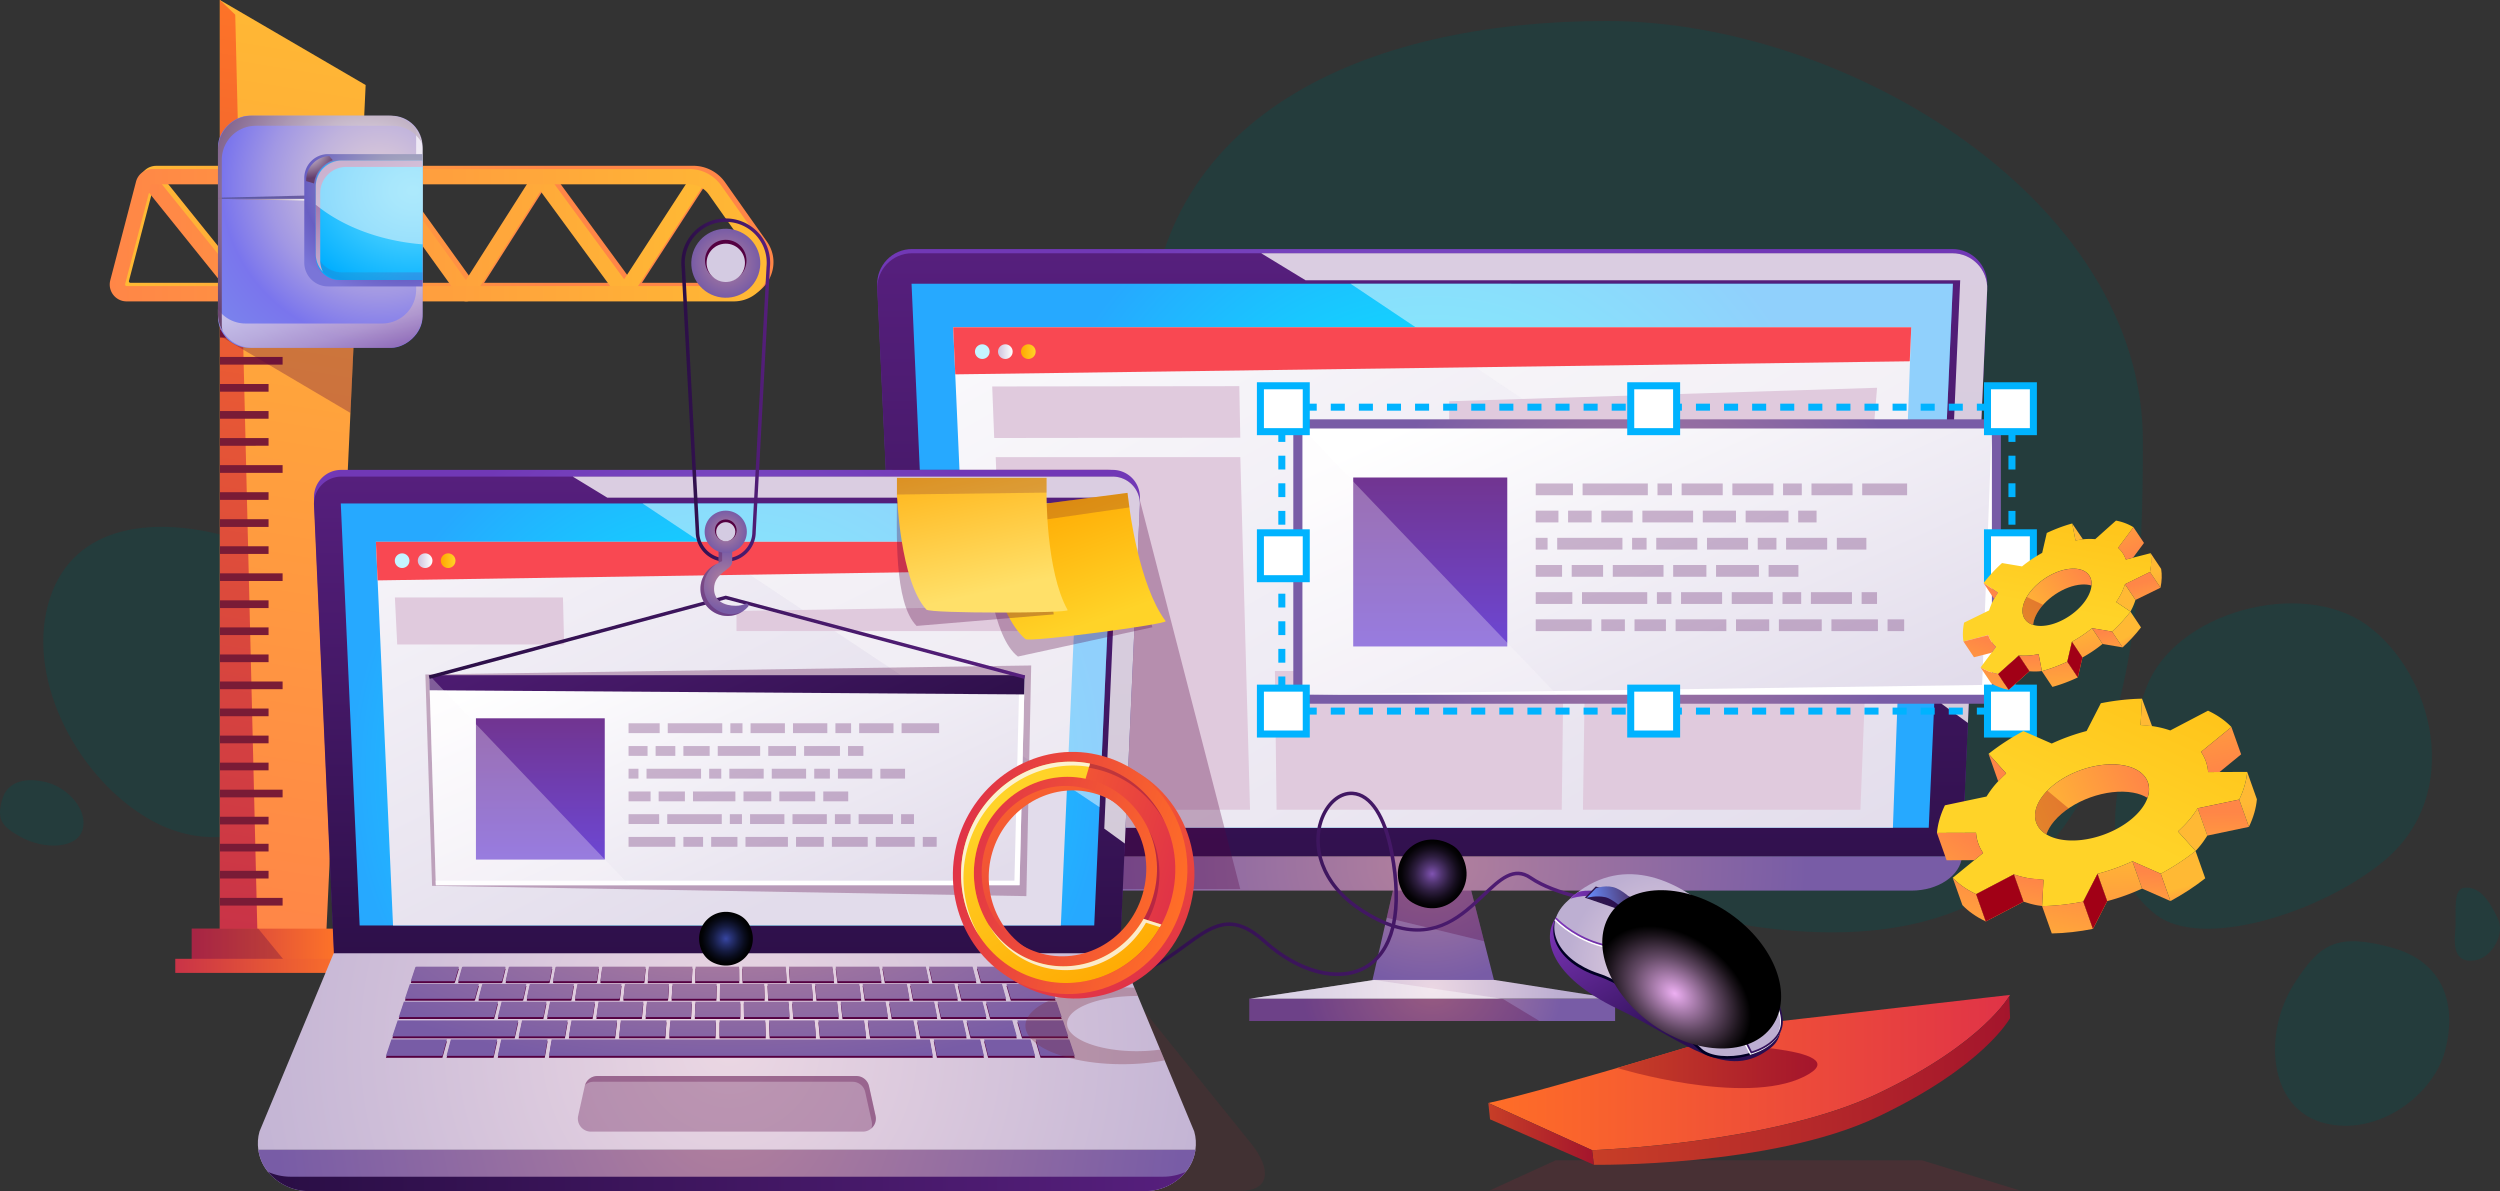 <svg xmlns="http://www.w3.org/2000/svg" xmlns:xlink="http://www.w3.org/1999/xlink" viewBox="0 0 712.03 339.24" xmlns:v="https://vecta.io/nano"><rect x="0" y="0" width="712.03" height="339.24" fill="#333333" stroke="none"/><style><![CDATA[.R,.a,.AT,.AU,.r,.Ap,.AD{mix-blend-mode:screen}.X,.Y,.Aj,.AB,.Au{mix-blend-mode:soft-light}.AQ,.C,.o,.f,.BK,.J,.B,.AF,.L,.AJ,.s,.y{mix-blend-mode:multiply}.A{isolation:isolate}.Bf{opacity:.3}.Bg{opacity:.45}.Bh{fill:#540041}.Bi{fill:#fff}.Bj{fill:#00b3ff}.Bk{fill-rule:evenodd}.Bl{fill:#fbf9fa}.Bm{fill:#a10016}]]></style><defs><linearGradient id="A" x1="155.94" y1="66.49" x2="38.49" y2="66.13" xlink:href="#BT"><stop offset="0" stop-color="#ff8647"/><stop offset="1" stop-color="#ffb934"/></linearGradient><linearGradient id="B" y1="66.2" y2="65.84" xlink:href="#A"/><linearGradient id="C" x1="57.19" y1="262.78" x2="100.2" y2="-1.34" xlink:href="#A"/><linearGradient id="D" x1="47.96" y1="261.27" x2="90.98" y2="-2.84" xlink:href="#BT"><stop offset="0" stop-color="#c93347"/><stop offset="1" stop-color="#ff7527"/></linearGradient><linearGradient id="E" x1="54.61" y1="270.5" x2="96.86" y2="270.5" xlink:href="#D"/><linearGradient id="F" x1="49.92" y1="275.09" x2="101.55" y2="275.09" xlink:href="#D"/><linearGradient id="G" x1="40.5" y1="67.27" x2="200.29" y2="67.27" xlink:href="#A"/><linearGradient id="H" x1="31.26" y1="66.99" x2="219.21" y2="66.99" xlink:href="#A"/><radialGradient id="I" cx="407.1" cy="241.59" fx="407.1" fy="241.59" r="39.09" xlink:href="#BT"><stop offset="0" stop-color="#b3819d"/><stop offset="1" stop-color="#785ca6"/></radialGradient><radialGradient id="J" cx="407.91" cy="-1364.47" fx="407.91" fy="-1364.47" r="36.98" gradientTransform="translate(0 1197.31) scale(1 .67)" xlink:href="#I"/><radialGradient id="K" cx="407.91" cy="7269.77" fx="407.91" fy="7269.77" r="36.67" gradientTransform="translate(0 6824.55) scale(1 -.9)" xlink:href="#BT"><stop offset="0" stop-color="#ebd7e3"/><stop offset=".98" stop-color="#bdafd2"/></radialGradient><radialGradient id="L" cx="407.91" cy="156.81" fx="407.91" fy="156.81" r="127.21" xlink:href="#BT"><stop offset="0" stop-color="#8461d3"/><stop offset=".99" stop-color="#7138b6"/></radialGradient><linearGradient id="M" x1="407.91" y1="275.84" x2="407.91" y2="70.93" xlink:href="#BT"><stop offset="0" stop-color="#2a0e45"/><stop offset="1" stop-color="#561f7d"/></linearGradient><radialGradient id="N" cx="408.1" cy="-1054.22" fx="408.1" fy="-1054.22" r="106.67" gradientTransform="translate(0 1005.19) scale(1 .72)" xlink:href="#I"/><radialGradient id="O" cx="407.91" cy="182.47" fx="407.91" fy="182.47" r="118.12" gradientTransform="translate(0 -25.48)" xlink:href="#BT"><stop offset="0" stop-color="#0ff"/><stop offset=".99" stop-color="#26a9ff"/></radialGradient><linearGradient id="P" x1="484.84" y1="293.45" x2="319.87" y2="5.02" xlink:href="#BT"><stop offset=".02" stop-color="#e2dceb"/><stop offset="1" stop-color="#fff"/></linearGradient><radialGradient id="Q" cx="407.91" cy="248.89" fx="407.91" fy="248.89" r="9.79" xlink:href="#BT"><stop offset="0" stop-color="#8054b2"/><stop offset=".01" stop-color="#7e52af"/><stop offset=".27" stop-color="#513571"/><stop offset=".51" stop-color="#2e1e40"/><stop offset=".72" stop-color="#150d1d"/><stop offset=".89" stop-color="#050307"/><stop offset="1"/></radialGradient><linearGradient id="R" x1="290.79" y1="100.15" x2="294.97" y2="100.15" xlink:href="#BT"><stop offset="0" stop-color="#ffa700"/><stop offset="1" stop-color="#ffd328"/></linearGradient><linearGradient id="S" x1="290.78" y1="100.15" x2="294.97" y2="100.15" xlink:href="#BT"><stop offset=".02" stop-color="#cec4de"/><stop offset="1" stop-color="#fff"/></linearGradient><radialGradient id="T" cx="207.04" cy="201.85" fx="207.04" fy="201.85" r="96.07" xlink:href="#L"/><linearGradient id="U" x1="207.04" y1="280.85" x2="207.04" y2="133.83" xlink:href="#M"/><radialGradient id="V" cx="207.04" cy="219.88" fx="207.04" fy="219.88" r="108.37" gradientTransform="matrix(1,0,0,1,0,0)" xlink:href="#O"/><linearGradient id="W" x1="233.6" y1="256.83" x2="137.45" y2="65.97" xlink:href="#P"/><radialGradient id="X" cx="207.79" cy="297.63" fx="207.79" fy="297.63" r="161.99" gradientTransform="matrix(1,0,0,1,0,0)" xlink:href="#K"/><radialGradient id="Y" cx="198.68" cy="-203.25" fx="198.68" fy="-203.25" r="296.98" gradientTransform="matrix(1,0,0,1,0,0)" xlink:href="#K"/><radialGradient id="Z" cx="207.57" cy="314.24" fx="207.57" fy="314.24" r="129.65" xlink:href="#I"/><linearGradient id="a" x1="76.34" y1="336.5" x2="337.7" y2="336.5" xlink:href="#M"/><radialGradient id="b" cx="457.86" cy="-5674.89" fx="457.86" fy="-5674.89" r="111.09" gradientTransform="translate(-286.9 2307.72) scale(1.08 .36)" xlink:href="#I"/><radialGradient id="c" cx="206.71" cy="267.44" fx="206.71" fy="267.44" r="1.26" gradientTransform="matrix(1,0,0,1,0,0)" xlink:href="#K"/><radialGradient id="d" cx="206.77" cy="267.35" fx="206.77" fy="267.35" r="7.65" xlink:href="#BT"><stop offset="0" stop-color="#3746a3"/><stop offset=".23" stop-color="#263070"/><stop offset=".48" stop-color="#151b40"/><stop offset=".7" stop-color="#090c1d"/><stop offset=".88" stop-color="#020307"/><stop offset="1"/></radialGradient><linearGradient id="e" x1="231.89" y1="275.05" x2="186.07" y2="173.72" xlink:href="#P"/><linearGradient id="f" x1="125.54" y1="159.69" x2="129.73" y2="159.69" xlink:href="#R"/><linearGradient id="g" x1="125.54" y1="159.69" x2="129.73" y2="159.69" xlink:href="#S"/><linearGradient id="h" x1="226.94" y1="238.29" x2="183.65" y2="142.57" xlink:href="#M"/><linearGradient id="i" x1="153.9" y1="244.37" x2="153.9" y2="205.04" xlink:href="#BT"><stop offset="0" stop-color="#6d47d3"/><stop offset=".99" stop-color="#713592"/></linearGradient><radialGradient id="j" cx="108.1" cy="52.4" fx="108.1" fy="52.4" r="59.94" gradientTransform="translate(25.2 157.22) rotate(-90)" xlink:href="#BT"><stop offset="0" stop-color="#dbcbd8"/><stop offset=".13" stop-color="#d4c4d9"/><stop offset=".31" stop-color="#c0b3dd"/><stop offset=".53" stop-color="#a197e4"/><stop offset=".75" stop-color="#7a75ed"/><stop offset=".97" stop-color="#7a82ed"/></radialGradient><linearGradient id="k" x1="62.08" y1="56.92" x2="89.57" y2="56.92" xlink:href="#BT"><stop offset="0" stop-color="#623964"/><stop offset="1" stop-color="#fff"/></linearGradient><linearGradient id="l" x1="62.08" y1="56.16" x2="89.57" y2="56.16" xlink:href="#BT"><stop offset="0" stop-color="#5b58a3"/><stop offset=".44" stop-color="#5e59a2"/><stop offset=".85" stop-color="#695ca2"/><stop offset=".99" stop-color="#705ea2"/></linearGradient><linearGradient id="m" x1="101.97" y1="102.44" x2="81.21" y2="32.15" xlink:href="#BT"><stop offset="0" stop-color="#9a69a4"/><stop offset=".04" stop-color="#a87eb0"/><stop offset=".11" stop-color="#bfa0c5"/><stop offset=".2" stop-color="#d3bed7"/><stop offset=".29" stop-color="#e3d5e6"/><stop offset=".39" stop-color="#efe8f1"/><stop offset=".51" stop-color="#f8f5f9"/><stop offset=".67" stop-color="#fdfcfd"/><stop offset="1" stop-color="#fff"/></linearGradient><radialGradient id="n" cx="-939.01" cy="6713.52" fx="-939.01" fy="6713.52" r="41.02" gradientTransform="translate(855.12 -6664.68) scale(.81 1)" xlink:href="#BT"><stop offset="0" stop-color="#b1b5bd"/><stop offset=".14" stop-color="#abaebd"/><stop offset=".34" stop-color="#9b9abe"/><stop offset=".57" stop-color="#807bc0"/><stop offset=".75" stop-color="#685ec2"/><stop offset=".97" stop-color="#7a75d8"/></radialGradient><radialGradient id="o" cx="-938.33" cy="6713.23" fx="-938.33" fy="6713.23" r="37.03" gradientTransform="translate(856.76 -6663.04) scale(.81 1)" xlink:href="#BT"><stop offset="0" stop-color="#60dbff"/><stop offset=".18" stop-color="#56d6ff"/><stop offset=".48" stop-color="#3ccaff"/><stop offset=".86" stop-color="#11b6ff"/><stop offset="1" stop-color="#00aeff"/></radialGradient><radialGradient id="p" cx="100.62" cy="70.98" fx="100.62" fy="70.98" r="20.51" xlink:href="#BT"><stop offset=".03" stop-color="#1b95b8"/><stop offset=".94" stop-color="#5a4fbc"/></radialGradient><linearGradient id="q" x1="115.06" y1="78.52" x2="96.3" y2="43.38" xlink:href="#BT"><stop offset="0" stop-color="#e7e3f4"/><stop offset=".07" stop-color="#dfd6eb"/><stop offset=".37" stop-color="#c1a7cc"/><stop offset=".64" stop-color="#ab85b6"/><stop offset=".86" stop-color="#9e70a8"/><stop offset="1" stop-color="#9a69a4"/></linearGradient><radialGradient id="r" cx="206.7" cy="74.86" fx="206.7" fy="74.86" r="9.83" gradientTransform="translate(232.29 -143.49) rotate(76.77)" xlink:href="#I"/><linearGradient id="s" x1="194.05" y1="111.1" x2="219.36" y2="111.1" xlink:href="#M"/><linearGradient id="t" x1="122.12" y1="181.49" x2="291.97" y2="181.49" xlink:href="#M"/><linearGradient id="u" x1="296.931" y1="138.768" x2="311.02" y2="177.502" xlink:href="#R"/><linearGradient id="v" x1="271.65" y1="119.34" x2="282.52" y2="168.37" xlink:href="#BT"><stop offset="0" stop-color="#ffa700"/><stop offset="1" stop-color="#ffe069"/></linearGradient><radialGradient id="w" cx="206.35" cy="165.32" fx="206.35" fy="165.32" r="8.64" xlink:href="#I"/><radialGradient id="x" cx="87.5" cy="42.58" fx="87.5" fy="42.58" r="8.23" xlink:href="#BT"><stop offset="0" stop-color="#fff"/><stop offset="1" stop-color="#623964"/></radialGradient><radialGradient id="y" cx="104.54" cy="53.11" fx="104.54" fy="53.11" r="56" xlink:href="#x"/><radialGradient id="z" cx="469.12" cy="159.93" fx="469.12" fy="159.93" r="76.79" gradientTransform="translate(309.19 629.04) rotate(-90)" xlink:href="#I"/><linearGradient id="AA" x1="498.41" y1="224.7" x2="442.91" y2="101.97" xlink:href="#P"/><linearGradient id="AB" x1="407.35" y1="183.58" x2="407.35" y2="136.54" xlink:href="#i"/><radialGradient id="AC" cx="206.7" cy="151.45" fx="206.7" fy="151.45" r="6.01" xlink:href="#I"/><linearGradient id="AD" x1="-1466.47" y1="-110.4" x2="-1207.5" y2="-110.4" gradientTransform="translate(1151.97 270.78) rotate(-6.83) scale(.57 1) skewX(-.01)" xlink:href="#M"/><linearGradient id="AE" x1="423.89" y1="305.48" x2="572.48" y2="305.48" xlink:href="#BT"><stop offset="0" stop-color="#ff6e27"/><stop offset="1" stop-color="#e03347"/></linearGradient><linearGradient id="AF" x1="453.42" y1="307.76" x2="572.48" y2="307.76" xlink:href="#BT"><stop offset="0" stop-color="#c73e27"/><stop offset="1" stop-color="#a4152c"/></linearGradient><linearGradient id="AG" x1="423.89" y1="322.95" x2="453.95" y2="322.95" xlink:href="#AF"/><linearGradient id="AH" x1="460.59" y1="303.57" x2="517.63" y2="303.57" xlink:href="#AF"/><linearGradient id="AI" x1="458.54" y1="250.84" x2="482.53" y2="292.66" xlink:href="#BT"><stop offset="0" stop-color="#7f36bb"/><stop offset=".99" stop-color="#2a0e51"/></linearGradient><linearGradient id="AJ" x1="487.47" y1="255.37" x2="470.96" y2="284.91" xlink:href="#BT"><stop offset="0" stop-color="#9f6bf1"/><stop offset=".99" stop-color="#000024"/></linearGradient><radialGradient id="AK" cx="1218.39" cy="-297.02" fx="1218.39" fy="-297.02" r="28.96" gradientTransform="translate(-661.57 806.19) rotate(-11.33)" xlink:href="#K"/><linearGradient id="AL" x1="447.726" y1="285.409" x2="504.566" y2="274.02" xlink:href="#AI"/><linearGradient id="AM" x1="448.243" y1="261.165" x2="470.922" y2="256.621" xlink:href="#AI"/><linearGradient id="AN" x1="451.37" y1="256.03" x2="466.2" y2="256.03" xlink:href="#BT"><stop offset="0" stop-color="#2f174c"/><stop offset=".99" stop-color="#2a0e51"/></linearGradient><linearGradient id="AO" x1="452.46" y1="258.24" x2="462.079" y2="256.312" xlink:href="#AN"/><linearGradient id="AP" x1="452.276" y1="257.318" x2="464.836" y2="254.801" xlink:href="#BT"><stop offset="0" stop-color="#688eff"/><stop offset=".99" stop-color="#4c346c"/></linearGradient><radialGradient id="AQ" cx="-894.21" cy="2460.75" fx="-894.21" fy="2460.75" r="23.84" gradientTransform="translate(2171.12 1170.49) rotate(90) scale(1 .69)" xlink:href="#BT"><stop offset="0" stop-color="#edaff2"/><stop offset=".09" stop-color="#d69edb"/><stop offset=".54" stop-color="#644a66"/><stop offset=".86" stop-color="#1c141c"/><stop offset="1"/></radialGradient><linearGradient id="AR" x1="321.3" y1="281.79" x2="286.89" y2="205.86" xlink:href="#BT"><stop offset="0" stop-color="#e03347"/><stop offset="1" stop-color="#ff6e27"/></linearGradient><linearGradient id="AS" x1="274.973" y1="240.462" x2="338.802" y2="259.332" xlink:href="#AR"/><linearGradient id="AT" x1="275.169" y1="239.844" x2="333.455" y2="257.076" xlink:href="#BT"><stop offset="0" stop-color="#ff6e27"/><stop offset="1" stop-color="#e03347"/></linearGradient><linearGradient id="AU" x1="317.78" y1="283.2" x2="287.19" y2="228.75" xlink:href="#R"/><linearGradient id="AV" x1="647.24" y1="117.36" x2="593.7" y2="233.17" xlink:href="#R"/><linearGradient id="AW" x1="633.276" y1="231.389" x2="632.957" y2="252.656" xlink:href="#A"/><linearGradient id="AX" x1="616.51" y1="194.52" x2="623.88" y2="234.13" xlink:href="#A"/><linearGradient id="AY" x1="644.817" y1="249.715" x2="640.539" y2="228.626" xlink:href="#A"/><linearGradient id="AZ" x1="624.398" y1="259.35" x2="622.566" y2="252.338" xlink:href="#A"/><linearGradient id="Aa" x1="612.962" y1="248.422" x2="611.706" y2="266.469" xlink:href="#A"/><linearGradient id="Ab" x1="604.473" y1="271.24" x2="603.471" y2="241.437" xlink:href="#A"/><linearGradient id="Ac" x1="600.38" y1="270.331" x2="598.112" y2="261.634" xlink:href="#A"/><linearGradient id="Ad" x1="591.396" y1="249.127" x2="585.781" y2="276.198" xlink:href="#A"/><linearGradient id="Ae" x1="633.6" y1="219.17" x2="626.77" y2="187.49" xlink:href="#A"/><linearGradient id="Af" x1="610.503" y1="219.808" x2="580.012" y2="231.947" xlink:href="#A"/><linearGradient id="Ag" x1="563.938" y1="245.352" x2="555.384" y2="275.608" xlink:href="#A"/><linearGradient id="Ah" x1="578.174" y1="250.396" x2="574.174" y2="272.345" xlink:href="#A"/><linearGradient id="Ai" x1="572.005" y1="264.722" x2="570.327" y2="258.317" xlink:href="#A"/><linearGradient id="Aj" x1="559.516" y1="238.162" x2="542.114" y2="263.086" xlink:href="#A"/><linearGradient id="Ak" x1="613.181" y1="213.536" x2="611.904" y2="208.668" xlink:href="#A"/><linearGradient id="Al" x1="562.916" y1="221.237" x2="558.385" y2="223.786" xlink:href="#A"/><linearGradient id="Am" x1="600.832" y1="91.422" x2="585.359" y2="173.492" xlink:href="#R"/><linearGradient id="An" x1="610.065" y1="165.863" x2="613.26" y2="179.411" xlink:href="#A"/><linearGradient id="Ao" x1="593.661" y1="145.313" x2="604.665" y2="169.281" xlink:href="#A"/><linearGradient id="Ap" x1="620.316" y1="175.645" x2="614.231" y2="162.951" xlink:href="#A"/><linearGradient id="Aq" x1="608.903" y1="185.032" x2="606.612" y2="180.865" xlink:href="#A"/><linearGradient id="Ar" x1="599.894" y1="179.918" x2="601.971" y2="191.576" xlink:href="#A"/><linearGradient id="As" x1="598.15" y1="195.759" x2="592.755" y2="177.005" xlink:href="#A"/><linearGradient id="At" x1="595.41" y1="195.841" x2="592.581" y2="190.677" xlink:href="#A"/><linearGradient id="Au" x1="586.313" y1="183.817" x2="587.083" y2="201.896" xlink:href="#A"/><linearGradient id="Av" x1="608.443" y1="158.235" x2="599.045" y2="139.214" xlink:href="#A"/><linearGradient id="Aw" x1="593.764" y1="162.156" x2="576.348" y2="174.727" xlink:href="#A"/><linearGradient id="Ax" x1="568.285" y1="185.806" x2="567.687" y2="206.371" xlink:href="#A"/><linearGradient id="Ay" x1="578.128" y1="186.736" x2="579.096" y2="201.304" xlink:href="#A"/><linearGradient id="Az" x1="576.503" y1="196.816" x2="574.406" y2="193.016" xlink:href="#A"/><linearGradient id="BA" x1="564.331" y1="181.95" x2="557.268" y2="200.549" xlink:href="#A"/><linearGradient id="BB" x1="594.452" y1="157.74" x2="592.868" y2="154.859" xlink:href="#A"/><linearGradient id="BC" x1="563.781" y1="170.661" x2="561.312" y2="173.01" xlink:href="#A"/><path id="BD" d="M62.65 255.73h17.84v2.19H62.65z"/><path id="BE" d="M62.65 248.02h13.84v2.19H62.65z"/><path id="BF" d="M565.97 81.33c.27-5.66-4.25-10.4-9.92-10.4H259.77c-5.67 0-10.19 4.74-9.92 10.4l7.56 161.37H558.8l7.18-161.37z"/><path id="BG" d="m294.97,100.15c0,1.16-.94,2.09-2.09,2.09s-2.09-.94-2.09-2.09.94-2.09,2.09-2.09,2.09.94,2.09,2.09Z"/><path id="BH" d="M324.65 141.96a7.76 7.76 0 0 0-7.75-8.13H97.18a7.76 7.76 0 0 0-7.75 8.13l5.68 127.9h223.86l5.68-127.9z"/><path id="BI" d="m76.27,333.68c2.89,3.52,7.2,5.56,11.75,5.56h238.01c4.55,0,8.86-2.04,11.75-5.56,1.48-1.8,2.38-3.95,2.7-6.19H73.57c.32,2.24,1.22,4.39,2.7,6.19h0Z"/><path id="BJ" d="m129.73,159.69c0,1.16-.94,2.09-2.09,2.09s-2.09-.94-2.09-2.09.94-2.09,2.09-2.09,2.09.94,2.09,2.09Z"/><path id="BK" d="m366.08,196.6h-2v-3.93h2v3.93Zm0-7.86h-2v-3.93h2v3.93Zm0-7.86h-2v-3.93h2v3.93Zm0-7.86h-2v-3.93h2v3.93Zm0-7.86h-2v-3.93h2v3.93Zm0-7.86h-2v-3.93h2v3.93Zm0-7.86h-2v-3.93h2v3.93Zm0-7.86h-2v-3.93h2v3.93Zm0-7.86h-2v-3.93h2v3.93Zm0-7.86h-2v-3.93h2v3.93Z"/><path id="BL" d="M358.98 109.87h13.07v13.07h-13.07z"/><path id="BM" d="m580.13,123.94h-15.07v-15.07h15.07v15.07Zm-13.07-2h11.07v-11.07h-11.07v11.07Z"/><path id="BN" d="m580.13,210.06h-15.07v-15.07h15.07v15.07Zm-13.07-2h11.07v-11.07h-11.07v11.07Z"/><path id="BO" d="M313.08 215.91c-16.99-3.02-33.38 8.1-38.24 24.54s2.84 34.68 18.74 41.39c17.91 7.55 39.06-2.12 45.09-22.51s-6.46-40.01-25.59-43.41zm-16.63 56.23c-11.53-4.42-17.35-17.44-13.82-29.39s15.5-19.7 27.58-17.15c13.14 2.78 21.32 16.49 17.21 30.39s-18.44 20.95-30.97 16.14z"/><path id="BP" d="M597.39 248.88l-4.05 7.9 2.76 7.78 4.05-7.91-2.76-7.77z"/><path id="BQ" d="M573.57 249.03l-10.75 5.63 2.76 7.78 10.75-5.63-2.76-7.78z"/><path id="BR" d="M590.11 182.78l-1.32 5.67 3 4.49 1.31-5.67-2.99-4.49z"/><path id="BS" d="M575.01 186.68l-5.93 5.3 3 4.49 5.92-5.29-2.99-4.5z"/><linearGradient id="BT" gradientUnits="userSpaceOnUse"/></defs><g class="A"><g fill="#792a36"><path class="B Bf" d="M424.22 339.08h151.1l-27.85-8.6H443.02l-18.8 8.6z"/><path class="C" d="m228.81,339.15h124.67c7.86,0,9.04-5.81,2.75-13.6l-35.66-44.21c-4.47-5.54-13.42-10.47-19.02-10.47h-87.21l14.47,68.28Z" opacity=".2"/></g><path d="M69.73 85.2c-.07 0-.15 0-.22-.01-.58-.06-1.11-.35-1.48-.8L42.08 52.16a2.18 2.18 0 0 1 3.4-2.74l24.56 30.51 38.72-31.92c.47-.38 1.08-.56 1.67-.48a2.18 2.18 0 0 1 1.49.89l21.88 30.43 19.3-30.33c.39-.61 1.05-.99 1.77-1.01a2.19 2.19 0 0 1 1.84.89l22.16 30.22 18.49-28.48c.66-1.01 2.01-1.3 3.02-.64s1.3 2.01.64 3.02l-20.21 31.14a2.18 2.18 0 0 1-1.77.99c-.71.03-1.4-.31-1.82-.89l-22.15-30.2-19.32 30.35c-.39.61-1.06.99-1.78 1.01-.72.03-1.41-.32-1.84-.91l-22.4-31.15L71.11 84.7c-.39.32-.89.5-1.39.5z" fill="url(#A)"/><path d="M197.44 51.6c2.19 0 4.25 1.07 5.51 2.85l11.89 16.86c1.29 1.82 1.44 4.09.41 6.08a5.76 5.76 0 0 1-5.2 3.16H37.16c-.05 0-.21 0-.35-.17-.13-.17-.09-.33-.08-.38l7.33-28.08c.05-.19.22-.33.42-.33h152.95zm0-4.37H44.49c-2.19 0-4.1 1.48-4.65 3.59L32.51 78.9c-.79 3.05 1.5 6.02 4.65 6.02h172.89c8.29 0 13.14-9.35 8.36-16.13l-11.89-16.86a11.12 11.12 0 0 0-9.08-4.71h0z" fill="url(#B)"/><g fill="#005050"><path d="M103.88 205.03c-5.99 22.32-34.83 43.25-61.03 28.48-20.13-11.35-35.19-38.91-29.2-61.22 5.99-22.32 28.59-25.59 50.91-19.59 22.32 5.99 45.32 30.02 39.32 52.34zm570.34-26.92c18.67 13.62 27.84 48.05 4.64 67.19-17.83 14.7-51.75 25.38-64.86 15.19-18.24-14.19-11.65-40.06-2.75-64.5 7.91-21.71 44.31-31.5 62.98-17.88zm30.74 95.39c-4.67.73-6.28-1.98-5.69-8.11.45-4.71-.89-12.11 2.48-12.53 4.69-.59 7.49 4.11 9.74 8.94 2 4.29-1.85 10.97-6.53 11.71zM23.54 236.21c-1.53 5.68-11.13 5.83-17.81 2.07-5.13-2.89-6.7-4.72-5.17-10.41 1.53-5.68 7.28-6.52 12.97-4.99 5.68 1.53 11.54 7.65 10.02 13.33zm638.14 83.58c-15.6-4.19-17.34-25.58-8.09-39.9 7.11-11 11.85-14.24 27.45-10.05s18.66 17.11 15.32 29.54-19.09 24.6-34.69 20.41z" class="Bf"/></g><path d="M92.49 275.41H62.62V0l41.52 24.22-11.65 251.19z" fill="url(#C)"/><path d="M73.55 275.41H62.62V0L67 4.19l6.55 271.22z" fill="url(#D)"/><path d="M54.61 264.49h42.25v12.02H54.61z" fill="url(#E)"/><path class="J Bf Bh" d="M83.38 276.51H54.61v-12.02h18.94l9.83 12.02z"/><path d="M49.92 273.08h51.63v4.01H49.92z" fill="url(#F)"/><g fill="#791b36" class="L"><use xlink:href="#BD" class="Bg"/><use xlink:href="#BE" class="Bg"/><use xlink:href="#BE" y="-7.7" class="Bg"/><use xlink:href="#BE" y="-15.4" class="Bg"/><use xlink:href="#BD" y="-30.82" class="Bg"/><use xlink:href="#BE" y="-30.81" class="Bg"/><use xlink:href="#BE" y="-38.51" class="Bg"/><use xlink:href="#BE" y="-46.22" class="Bg"/><use xlink:href="#BD" y="-61.63" class="Bg"/><use xlink:href="#BE" y="-61.62" class="Bg"/><use xlink:href="#BE" y="-69.33" class="Bg"/><use xlink:href="#BE" y="-77.03" class="Bg"/><use xlink:href="#BD" y="-92.44" class="Bg"/><use xlink:href="#BE" y="-92.44" class="Bg"/><use xlink:href="#BE" y="-100.14" class="Bg"/><use xlink:href="#BE" y="-107.84" class="Bg"/><use xlink:href="#BD" y="-123.25" class="Bg"/><use xlink:href="#BE" y="-123.25" class="Bg"/><use xlink:href="#BE" y="-130.95" class="Bg"/><use xlink:href="#BE" y="-138.65" class="Bg"/><use xlink:href="#BD" y="-154.07" class="Bg"/><use xlink:href="#BE" y="-154.06" class="Bg"/></g><path class="J Bf Bh" d="M62.62 95.66l37.19 21.96 3.32-71.5-40.51-1.32v50.86z"/><path d="M68.63 86.11c-.07 0-.15 0-.22-.01-.58-.06-1.11-.35-1.48-.8L40.98 53.07a2.18 2.18 0 0 1 3.4-2.74l24.56 30.51 38.72-31.92c.47-.38 1.08-.56 1.67-.48a2.18 2.18 0 0 1 1.49.89l21.88 30.43L152 49.43c.39-.61 1.05-.99 1.77-1.01a2.19 2.19 0 0 1 1.84.89l22.16 30.22 18.49-28.48c.66-1.01 2.01-1.3 3.02-.64s1.3 2.01.64 3.02l-20.21 31.14a2.18 2.18 0 0 1-1.77.99c-.71.03-1.4-.31-1.82-.89l-22.15-30.2-19.32 30.35c-.39.61-1.06.99-1.78 1.01-.72.03-1.41-.32-1.84-.91l-22.4-31.15-38.62 31.84c-.39.32-.89.5-1.39.5z" fill="url(#G)"/><path d="M196.35 52.52c2.19 0 4.25 1.07 5.51 2.85l11.89 16.86c1.29 1.82 1.44 4.09.41 6.08a5.76 5.76 0 0 1-5.2 3.16H36.07c-.05 0-.21 0-.35-.17-.13-.17-.09-.33-.08-.38l7.33-28.08c.05-.19.22-.33.42-.33h152.95zm0-4.37H43.39c-2.19 0-4.1 1.48-4.65 3.59l-7.33 28.08c-.79 3.05 1.5 6.02 4.65 6.02h172.89c8.29 0 13.14-9.35 8.36-16.13l-11.89-16.86a11.12 11.12 0 0 0-9.08-4.71h0z" fill="url(#H)"/><path d="M610.31 125.5c0 68.46-4.69 175.66-152.73 128.38-65.21-20.83-130.59-84.27-130.59-152.73S389.13 5.98 457.58 5.98 610.31 57.05 610.31 125.5z" fill="#005050" class="Bf"/><path d="M397.34 250.99h20.99l7.24 28.41h-34.74l6.51-28.41z" fill="url(#I)"/><path d="M355.83 284.42H460v6.38H355.83z" fill="url(#J)"/><path class="J Bf Bh" d="M438.46 290.8h-82.63v-6.38h72.07l10.56 6.38z"/><path d="M425.65 279.1h-34.29l-35.23 5.32h103.56l-34.04-5.32z" fill="url(#K)"/><path class="R Bl" d="M391.36 279.1l-35.23 5.32h71.41l-36.18-5.32z" opacity=".5"/><path class="J Bf Bh" d="M422.69 268.08l-4.36-17.09h-20.99l-2.38 10.39 27.73 6.7z"/><use xlink:href="#BF" fill="url(#L)"/><use xlink:href="#BF" y="1.2" fill="url(#M)"/><path d="M558.8 243.9H257.41v.03c.47 5.47 6.79 9.73 14.43 9.73h272.54c7.66 0 13.98-4.28 14.43-9.77z" fill="url(#N)"/><g class="Bk"><path d="M549.33 235.75l6.87-154.93H259.62l6.87 154.93h282.84z" fill="url(#O)"/><path d="M539.12 235.75l5.23-142.54H271.47l6.32 142.54h261.33z" fill="url(#P)"/></g><g class="Bl"><path class="X" d="M560.49 205.9l5.48-123.37c.27-5.66-4.25-10.4-9.92-10.4H359.21l12.62 7.69h186.46l-5.31 120.63 7.5 5.45z" opacity=".8"/><path class="Y" d="M551.26 192.32l4.94-111.5H384.67l166.59 111.5z" opacity=".5"/></g><g class="Bk"><path d="m409.53,248.89c0,.89-.72,1.62-1.62,1.62s-1.62-.72-1.62-1.62.72-1.62,1.62-1.62,1.62.72,1.62,1.62Z" fill="#fff200"/><path class="a" d="m416.05,243.16c5.66,9.6-4.27,19.53-13.87,13.87-.99-.58-1.82-1.42-2.4-2.4-5.66-9.6,4.28-19.53,13.87-13.87.99.58,1.82,1.42,2.4,2.4Z" fill="url(#Q)"/><path d="M544.35 93.21H271.47l.6 13.41 271.85-3.72.43-9.69z" fill="#f94852"/><use xlink:href="#BG" fill="url(#R)"/><use xlink:href="#BG" x="-6.55" fill="url(#S)"/><use xlink:href="#BG" x="-13.11" fill="#c5f4ff"/></g><path class="f" d="M353.25 124.66l-70.09.09-.57-14.68 70.38-.09.28 14.68zm2.77 105.96h-68.69l-3.74-100.42h69.67l2.76 100.42zm88.78 0h-81.22l-.47-39.51h82.18l-.49 39.51zm85.07 0h-79.03l.57-39.51 80-.01-1.54 39.52zm3.91-110.05H412.74l.01-6.29 121.86-3.84-.83 10.13z" fill="#e0cadd"/><path class="J Bf Bh" d="M254.19 133.75h60.96a9.38 9.38 0 0 1 8.91 6.43l29.18 113.02h-88.5l-10.56-119.45z"/><use xlink:href="#BH" fill="url(#T)"/><use xlink:href="#BH" y="1.92" fill="url(#U)"/><g class="Bk"><path d="M311.65 263.58l5.37-120.18H97.06l5.37 120.18h209.22z" fill="url(#V)"/><path d="M302.14 263.58l4.88-109.26H107.06l4.88 109.26h190.2z" fill="url(#W)"/></g><path d="m340.13,322.25l-21.12-50.75H95.03l-21.12,50.75c-.5,1.73-.59,3.51-.34,5.24h266.9c.25-1.73.16-3.51-.34-5.24Z" fill="url(#X)"/><g class="Bh"><path class="J Bf" d="M164.67 317.79l1.86-8.42c.37-1.7 1.88-2.91 3.62-2.91h73.74c1.74 0 3.25 1.21 3.62 2.91l1.86 8.42c.51 2.31-1.25 4.51-3.62 4.51h-77.46a3.71 3.71 0 0 1-3.62-4.51z"/><path class="J Bf" d="M169.06 308.1h73.74c1.74 0 3.25 1.21 3.62 2.91l1.86 8.42a3.73 3.73 0 0 1-.12 1.97c.99-.85 1.52-2.2 1.21-3.61l-1.86-8.42a3.71 3.71 0 0 0-3.62-2.91h-73.74c-1.61 0-3.01 1.04-3.51 2.54.66-.56 1.5-.9 2.41-.9z"/></g><use xlink:href="#BI" fill="url(#Y)"/><use xlink:href="#BI" fill="url(#Z)"/><path d="M331.25 335.14H82.79c-2.25 0-4.44-.49-6.45-1.38a15.19 15.19 0 0 0 11.68 5.48h238.01c4.51 0 8.79-2.01 11.68-5.48-2.01.89-4.2 1.38-6.45 1.38z" fill="url(#a)"/><path class="o Bh" d="M117.3 280h11.87c.19 0 .35-.05.37-.11l1.15-3.91c.02-.06-.12-.11-.3-.11h-11.71c-.18 0-.35.05-.37.11l-1.3 3.91c-.02.06.11.11.3.11zm25.74-.11l.95-3.91c.01-.06-.12-.11-.31-.11h-11.71c-.18 0-.35.05-.37.11l-1.11 3.91c-.02.06.12.11.31.11h11.87c.19 0 .35-.05.37-.11zm1.27.11h11.87c.19 0 .35-.05.36-.11l.76-3.91c.01-.06-.13-.11-.31-.11h-11.71c-.18 0-.35.05-.36.11l-.91 3.91c-.01.06.13.11.31.11zm13.5 0h11.87c.19 0 .35-.05.35-.11l.56-3.91c0-.06-.13-.11-.32-.11h-11.71c-.18 0-.34.05-.35.11l-.71 3.91c-.01.06.13.11.32.11zm25.76-4.13h-11.71c-.18 0-.34.05-.35.11l-.52 3.91c0 .06.14.11.32.11h11.87c.19 0 .34-.05.35-.11l.36-3.91c0-.06-.14-.11-.32-.11zm13.63 0h-12.38l-.34 4.13h12.55l.17-4.13zm13.3 0h-12.38l-.13 4.13h12.55l-.03-4.13zm13.3 0h-12.38l.08 4.13h12.55l-.24-4.13zm13.3 0h-12.38l.29 4.13h12.55l-.45-4.13zm13.3 0h-12.38l.49 4.13h12.55l-.66-4.13zm1.62 4.13h12.55l-.87-4.13h-12.38l.7 4.13zm24.98-4.13h-12.38l.91 4.13h12.55l-1.07-4.13zm20.6 0h-19.36l1.12 4.13h19.61l-1.38-4.13zm-181.95 9.16h19.24c.19 0 .36-.05.38-.12l1.1-4.03c.02-.06-.12-.11-.31-.11h-18.98c-.19 0-.36.05-.38.11l-1.35 4.03c-.02.06.12.12.31.12zm20.94 0h12.06c.19 0 .36-.05.37-.12l.89-4.03c.01-.06-.13-.11-.31-.11h-11.9c-.19 0-.35.05-.37.11l-1.05 4.03c-.02.06.12.12.31.12zm25.81 0c.19 0 .35-.05.36-.12l.69-4.03c.01-.06-.13-.11-.32-.11h-11.9c-.19 0-.35.05-.36.11l-.85 4.03c-.01.06.13.12.32.12h12.06zm13.76 0c.19 0 .35-.05.36-.12l.49-4.03c0-.06-.14-.11-.33-.11h-11.9c-.19 0-.35.05-.36.11l-.65 4.03c-.01.06.14.12.33.12h12.06zm1.81-4.15l-.44 4.03c0 .06.14.12.33.12h12.06c.19 0 .35-.05.35-.12l.28-4.03c0-.06-.14-.11-.33-.11h-11.9c-.19 0-.35.05-.35.11zm13.56-.11l-.25 4.26h12.75l.08-4.26h-12.58zm13.54 0l-.04 4.26h12.75l-.13-4.26h-12.58zm13.54 0l.18 4.26h12.75l-.34-4.26h-12.58zm13.54 0l.39 4.26h12.75l-.56-4.26h-12.58zm13.54 0l.61 4.26h12.75l-.77-4.26H245.7zm27.11 4.26l-.99-4.26h-12.58l.82 4.26h12.75zm13.76 0l-1.2-4.26h-12.58l1.03 4.26h12.75zm12.67-4.26h-12.58l1.25 4.26h12.75l-1.42-4.26zm-185.67 9.46h27.18l1.1-4.4h-26.81l-1.47 4.4zm28.25 0h12.95l.88-4.4h-12.78l-1.06 4.4zm14.02 0h12.95l.66-4.4h-12.78l-.83 4.4zm14.02 0h12.95l.44-4.4h-12.78l-.61 4.4zm26.97 0l.22-4.4h-12.78l-.39 4.4h12.95zm14.02 0v-4.4h-12.78l-.17 4.4h12.95zm14.02 0l-.23-4.4h-12.78l.05 4.4h12.95zm14.02 0l-.45-4.4h-12.78l.27 4.4h12.95zm14.02 0l-.67-4.4h-12.78l.5 4.4h12.95zm14.02 0l-.89-4.4h-12.78l.72 4.4h12.95zm1.07 0h12.95l-1.11-4.4h-12.78l.94 4.4zm32.93-4.4h-20.07l1.16 4.4h20.38l-1.47-4.4zm-189.19 9.9h34.86l1.01-4.55h-34.35l-1.52 4.55zm35.99 0h13.17l.78-4.55h-12.99l-.96 4.55zm14.3 0h13.17l.55-4.55h-12.99l-.73 4.55zm14.3 0h13.17l.32-4.55h-12.99l-.5 4.55zm14.3 0h13.17l.09-4.55h-12.99l-.27 4.55zm14.3 0h13.17l-.14-4.55h-12.99l-.04 4.55zm14.3 0h13.17l-.37-4.55h-12.99l.19 4.55zm14.3 0h13.17l-.6-4.55H233.1l.42 4.55zm14.3 0h13.17l-.83-4.55h-12.99l.65 4.55zm14.3 0h13.17l-1.06-4.55h-12.99l.87 4.55zm14.3 0h13.17l-1.28-4.55h-12.99l1.1 4.55zm26.32-4.55h-12.99l1.34 4.55h13.17l-1.52-4.55zm-175.46 5.4h-15.8l-1.57 4.7H126l1.28-4.7zm14.34 0h-13.2l-1.23 4.7h13.39l1.04-4.7zm14.34 0h-13.2l-.99 4.7h13.39l.8-4.7zm108.85 0H157.1l-.75 4.7h109.32l-.85-4.7zm14.34 0h-13.2l.9 4.7h13.39l-1.09-4.7zm14.34 0h-13.2l1.14 4.7h13.39l-1.33-4.7zm11.06 0h-9.57l1.38 4.7h9.76l-1.57-4.7z"/><path d="M117.3 279.45h11.87c.19 0 .35-.05.37-.11l1.15-3.91c.02-.06-.12-.11-.3-.11h-11.71c-.18 0-.35.05-.37.11l-1.3 3.91c-.02.06.11.11.3.11zm25.74-.11l.95-3.91c.01-.06-.12-.11-.31-.11h-11.71c-.18 0-.35.05-.37.11l-1.11 3.91c-.02.06.12.11.31.11h11.87c.19 0 .35-.05.37-.11zm1.27.11h11.87c.19 0 .35-.05.36-.11l.76-3.91c.01-.06-.13-.11-.31-.11h-11.71c-.18 0-.35.05-.36.11l-.91 3.91c-.01.06.13.11.31.11zm13.5 0h11.87c.19 0 .35-.05.35-.11l.56-3.91c0-.06-.13-.11-.32-.11h-11.71c-.18 0-.34.05-.35.11l-.71 3.91c-.01.06.13.11.32.11zm25.76-4.13h-11.71c-.18 0-.34.05-.35.11l-.52 3.91c0 .06.14.11.32.11h11.87c.19 0 .34-.05.35-.11l.36-3.91c0-.06-.14-.11-.32-.11zm13.63 0h-12.38l-.34 4.13h12.55l.17-4.13zm13.3 0h-12.38l-.13 4.13h12.55l-.03-4.13zm13.3 0h-12.38l.08 4.13h12.55l-.24-4.13zm13.3 0h-12.38l.29 4.13h12.55l-.45-4.13zm13.3 0h-12.38l.49 4.13h12.55l-.66-4.13zm1.62 4.13h12.55l-.87-4.13h-12.38l.7 4.13zm24.98-4.13h-12.38l.91 4.13h12.55l-1.07-4.13zm20.6 0h-19.36l1.12 4.13h19.61l-1.38-4.13zm-181.95 9.16h19.24c.19 0 .36-.05.38-.12l1.1-4.03c.02-.06-.12-.11-.31-.11h-18.98c-.19 0-.36.05-.38.11l-1.35 4.03c-.02.06.12.12.31.12zm20.94 0h12.06c.19 0 .36-.05.37-.12l.89-4.03c.01-.06-.13-.11-.31-.11h-11.9c-.19 0-.35.05-.37.11l-1.05 4.03c-.02.06.12.12.31.12zm25.81 0c.19 0 .35-.05.36-.12l.69-4.03c.01-.06-.13-.11-.32-.11h-11.9c-.19 0-.35.05-.36.11l-.85 4.03c-.01.06.13.12.32.12h12.06zm13.76 0c.19 0 .35-.05.36-.12l.49-4.03c0-.06-.14-.11-.33-.11h-11.9c-.19 0-.35.05-.36.11l-.65 4.03c-.01.06.14.12.33.12h12.06zm1.81-4.15l-.44 4.03c0 .06.14.12.33.12h12.06c.19 0 .35-.05.35-.12l.28-4.03c0-.06-.14-.11-.33-.11h-11.9c-.19 0-.35.05-.35.11zm13.56-.11l-.25 4.26h12.75l.08-4.26h-12.58zm13.54 0l-.04 4.26h12.75l-.13-4.26h-12.58zm13.54 0l.18 4.26h12.75l-.34-4.26h-12.58zm13.54 0l.39 4.26h12.75l-.56-4.26h-12.58zm13.54 0l.61 4.26h12.75l-.77-4.26H245.7zm27.11 4.26l-.99-4.26h-12.58l.82 4.26h12.75zm13.76 0l-1.2-4.26h-12.58l1.03 4.26h12.75zm12.67-4.26h-12.58l1.25 4.26h12.75l-1.42-4.26zm-185.67 9.46h27.18l1.1-4.4h-26.81l-1.47 4.4zm28.25 0h12.95l.88-4.4h-12.78l-1.06 4.4zm14.02 0h12.95l.66-4.4h-12.78l-.83 4.4zm14.02 0h12.95l.44-4.4h-12.78l-.61 4.4zm26.97 0l.22-4.4h-12.78l-.39 4.4h12.95zm14.02 0v-4.4h-12.78l-.17 4.4h12.95zm14.02 0l-.23-4.4h-12.78l.05 4.4h12.95zm14.02 0l-.45-4.4h-12.78l.27 4.4h12.95zm14.02 0l-.67-4.4h-12.78l.5 4.4h12.95zm14.02 0l-.89-4.4h-12.78l.72 4.4h12.95zm1.07 0h12.95l-1.11-4.4h-12.78l.94 4.4zm32.93-4.4h-20.07l1.16 4.4h20.38l-1.47-4.4zm-189.19 9.9h34.86l1.01-4.55h-34.35l-1.52 4.55zm35.99 0h13.17l.78-4.55h-12.99l-.96 4.55zm14.3 0h13.17l.55-4.55h-12.99l-.73 4.55zm14.3 0h13.17l.32-4.55h-12.99l-.5 4.55zm14.3 0h13.17l.09-4.55h-12.99l-.27 4.55zm14.3 0h13.17l-.14-4.55h-12.99l-.04 4.55zm14.3 0h13.17l-.37-4.55h-12.99l.19 4.55zm14.3 0h13.17l-.6-4.55H233.1l.42 4.55zm14.3 0h13.17l-.83-4.55h-12.99l.65 4.55zm14.3 0h13.17l-1.06-4.55h-12.99l.87 4.55zm14.3 0h13.17l-1.28-4.55h-12.99l1.1 4.55zm26.32-4.55h-12.99l1.34 4.55h13.17l-1.52-4.55zm-175.46 5.4h-15.8l-1.57 4.7H126l1.28-4.7zm14.34 0h-13.2l-1.23 4.7h13.39l1.04-4.7zm14.34 0h-13.2l-.99 4.7h13.39l.8-4.7zm108.85 0H157.1l-.75 4.7h109.32l-.85-4.7zm14.34 0h-13.2l.9 4.7h13.39l-1.09-4.7zm14.34 0h-13.2l1.14 4.7h13.39l-1.33-4.7zm11.06 0h-9.57l1.38 4.7h9.76l-1.57-4.7z" fill="url(#b)"/><g class="Bl"><path class="X" d="M320.37 240.26l4.28-96.39a7.76 7.76 0 0 0-7.75-8.13H163.12l9.86 6.01h145.68L314.51 236l5.86 4.26z" opacity=".8"/><path class="Y" d="M313.16 229.89l3.86-86.49H183.01l130.15 86.49z" opacity=".5"/></g><g class="Bk"><path d="m207.98,267.44c0,.7-.57,1.26-1.26,1.26s-1.26-.57-1.26-1.26.57-1.26,1.26-1.26,1.26.57,1.26,1.26Z" fill="url(#c)"/><path class="r" d="M213.6 263.78c3.18 6.9-3.51 13.59-10.41 10.41a6.71 6.71 0 0 1-3.26-3.26c-3.18-6.9 3.51-13.59 10.41-10.41a6.71 6.71 0 0 1 3.26 3.26z" fill="url(#d)"/><path class="s Bf Bh" d="M121.15 192.1l1.91 60.2 169.26 2.93 1.38-65.7-172.55 2.57z"/><path d="M122.25 192.29l1.89 59.82h166.24l1.46-59.82H122.25z" fill="url(#e)"/><path d="M290.35 192.29l-1.43 58.54H124.1l.04 1.28h166.24l1.46-59.82h-1.49z" class="Bi"/><path d="M107.55 165.3l199.12-3.06.35-7.92H107.06l.49 10.98z" fill="#f94852"/><use xlink:href="#BJ" fill="url(#f)"/><use xlink:href="#BJ" x="-6.56" fill="url(#g)"/><use xlink:href="#BJ" x="-13.11" fill="#c5f4ff"/></g><path class="f" d="M160.67 183.55h-47.54l-.66-13.39h47.87l.33 13.39zm139.41-3.81h-90.32v-5.73l90.68-1.48-.36 7.21z" fill="#e0cadd"/><path d="M291.84 192.29H122.25l.13 4.3 169.32 1.19.14-5.49z" fill="url(#h)" class="Bk"/><g class="y Bf" fill="#5e1765"><path d="M201.98 218.95h3.45v2.8h-3.45zm5.89 12.94h3.45v2.8h-3.45zm11.94-12.94h9.78v2.8h-9.78zm-12.08 0h9.78v2.8h-9.78zm5.9 12.94h9.78v2.8h-9.78zm27.9-19.41h4.37v2.8h-4.37zm-3.59-6.48h4.46v2.8h-4.46zm-12.23 25.89h9.78v2.8h-9.78zm12.95-12.94h9.78v2.8h-9.78zm-.87 12.94h4.46v2.8h-4.46zm6.76 0h9.78v2.8h-9.78zm-47.18-6.47h12.08v2.8h-12.08zM225.85 206h9.78v2.8h-9.78zm-14.09 19.42h7.91v2.8h-7.91zm-27.62-6.47h15.53v2.8h-15.53zm10.5-6.47h7.48v2.8h-7.48zm-7.91 0h5.61v2.8h-5.61zm47.75 12.94h7.1v2.8h-7.1zm-30.06-12.94h12.08v2.8h-12.08zm17.55 12.94h10.21v2.8h-10.21zm7.05-12.94h10.21v2.8h-10.21zm-10.21 0h7.91v2.8h-7.91zm13.09 6.47h4.46v2.8h-4.46zm-52.88-6.47h5.41v2.8h-5.41zm34.75-6.48h9.78v2.8h-9.78zm36.97 12.95h7.03v2.8h-7.03zM244.7 206h9.78v2.8h-9.78zm-65.68 12.95h2.82v2.8h-2.82zM256.78 206h10.7v2.8h-10.7zm6.04 32.37h3.96v2.8h-3.96zm-6.18-6.48h3.67v2.8h-3.67zm-77.62 6.48h13.32v2.8h-13.32zm0-6.48h8.72v2.8h-8.72zm0-6.47h6.27v2.8h-6.27zm0-19.42h8.86v2.8h-8.86zm8.57 19.42h7.48v2.8h-7.48zm2.45 6.47h15.53v2.8h-15.53zM208.02 206h3.45v2.8h-3.45zm-17.84 0h15.53v2.8h-15.53zm4.46 32.37h5.61v2.8h-5.61zm54.8 0h11.08v2.8h-11.08zm-22.72 0h7.91v2.8h-7.91zm10.21 0h10.21v2.8h-10.21zm-34.38 0h7.48v2.8h-7.48zm9.78 0h12.08v2.8h-12.08z"/></g><path d="M135.55 204.58h36.69v40.24h-36.69z" fill="url(#i)"/><path class="AB Bf Bk Bl" d="M122.25 192.29l1.89 59.82h55.11l-57-59.82z"/><rect x="58.16" y="36.87" width="66.1" height="58.27" rx="8.88" transform="matrix(0 1 -1 0 157.22 -25.2)" fill="url(#j)"/><path class="AD" d="M62.08 56.63h27.49v.57l-27.49-.57z" fill="url(#k)"/><path d="M62.08 56.63h27.49l-2.64-.93-24.78.61-.07.32z" fill="url(#l)"/><path class="AF" d="M118.53 37.01v45.43a9.7 9.7 0 0 1-9.7 9.7H69.95c-3.25 0-6.12-1.6-7.88-4.05v1.28a9.7 9.7 0 0 0 9.7 9.7h38.88a9.7 9.7 0 0 0 9.7-9.7V42.66c0-2.11-.68-4.05-1.82-5.64z" fill="url(#m)" opacity=".71"/><path d="M84.66 45.89h37.69v26.9a6.79 6.79 0 0 1-6.79 6.79H91.45a6.79 6.79 0 0 1-6.79-6.79v-26.9h0z" transform="matrix(0 1 -1 0 166.24 -40.77)" fill="url(#n)"/><path d="M88.13 47.53h34.03v23.62a6.79 6.79 0 0 1-6.79 6.79H94.93a6.79 6.79 0 0 1-6.79-6.79V47.53h0z" transform="matrix(0 1 -1 0 167.87 -42.41)" fill="url(#o)"/><path d="M89.94 70.14v2.19a7.42 7.42 0 0 0 7.42 7.42h22.99v-2.19H97.36a7.42 7.42 0 0 1-7.42-7.42z" fill="url(#p)" class="Bf"/><path class="AJ" d="M91.21 74.14V54.96a7.42 7.42 0 0 1 7.42-7.42h21.71v-1.82H97.35a7.42 7.42 0 0 0-7.42 7.42v19.19c0 1.98.78 3.78 2.05 5.11-.49-.99-.78-2.11-.78-3.29z" fill="url(#q)"/><circle cx="206.7" cy="74.86" r="9.83" transform="matrix(.229 -.973 .973 .229 86.54 258.95)" fill="url(#r)"/><circle cx="206.7" cy="74.21" r="5.91" class="Bh"/><path d="m212.17,74.86c0,3.02-2.45,5.46-5.46,5.46s-5.46-2.45-5.46-5.46,2.45-5.46,5.46-5.46,5.46,2.45,5.46,5.46Z" fill="#d4cbe2"/><path d="M206.7 160a8.59 8.59 0 0 1-8.56-8.48l-4.04-75.5a13.24 13.24 0 0 1-.05-1.16c0-6.98 5.68-12.65 12.65-12.65s12.65 5.68 12.65 12.65c0 .42-.02.82-.06 1.23l-4.04 75.5c-.04 4.63-3.88 8.41-8.56 8.41zm0-96.8c-6.43 0-11.65 5.23-11.65 11.65 0 .38.02.76.05 1.09l4.05 75.55c.04 4.15 3.43 7.51 7.56 7.51s7.52-3.34 7.56-7.45l4.04-75.54c.04-.39.06-.77.06-1.16 0-6.43-5.23-11.65-11.65-11.65z" fill="url(#s)"/><path d="M291.71 193.34l-85-22.66-84.33 22.66-.26-.97 84.58-22.72.13.03 85.14 22.69-.26.97z" fill="url(#t)"/><path class="J Bf Bh" d="m279.49,150.62c1.32,10.02,3.07,30.73,10.43,36.37l38.3-8.34-9.66-33.72-39.06,5.68Z"/><path d="m331.98,176.91c.64.85-38.73,6.1-39.92,5.11-8.51-7.15-12.57-31.41-12.57-31.41l-.62-4.69,42.25-5.55.55,4.15s2.63,22.11,10.32,32.39Z" fill="url(#u)"/><g class="Bh"><path class="AQ" d="M279.49 150.62l-.62-4.7 42.25-5.55.54 4.15-42.17 6.1z" opacity=".2"/><path class="J Bf" d="m255.46,140.85c0,10.11-.96,30.86,5.6,37.42l39.06-3.28-5.19-34.69-39.47.55Z"/></g><path d="m304.08,173.76c.52.93-39.2,1-40.24-.14-7.51-8.19-8.38-32.78-8.38-32.78v-4.73h42.61v4.19s-.27,22.26,6.01,33.46Z" fill="url(#v)"/><path class="AQ Bh" d="M255.46 140.85v-4.74h42.61v4.19l-42.61.55z" opacity=".2"/><path d="m209.67,172.54c-3.48,0-6.3-1.46-6.3-4.85,0-4.63,5.17-5.36,5.17-7.64v-4.85h-3.88v5.19c-3.28,1.16-5.55,4.45-5.12,8.21.4,3.52,3.27,6.39,6.79,6.79,2.68.31,5.13-.76,6.73-2.59.39-.44-.12-1.13-.65-.88-.83.39-1.76.61-2.74.61Z" fill="url(#w)"/><g class="y Bf Bh"><path d="M205.67 159.84v-4.64h-1v5.08a6.89 6.89 0 0 1 1-.44zm1.67 15.01c-3.52-.4-6.39-3.27-6.79-6.79-.36-3.12 1.14-5.91 3.53-7.43-2.96 1.33-4.93 4.44-4.53 7.98.4 3.52 3.27 6.39 6.79 6.79 1.89.22 3.65-.26 5.1-1.19a7.77 7.77 0 0 1-4.09.65z"/></g><path class="Y Bl" d="M89.94 53.14v5.17c7.48 6.13 18.23 10.31 30.41 11.29V45.72H97.36a7.42 7.42 0 0 0-7.42 7.42z" opacity=".5"/><path class="AT" d="m89.44,52.26c.34-3.1,2.47-5.67,5.34-6.65l-1.01-1.16c-3.65.16-6.57,3.17-6.57,6.86v.27l2.24.68Z" fill="url(#x)" opacity=".91"/><path class="AU" d="M63.17 92.23V45.52a9.7 9.7 0 0 1 9.7-9.7h38.88c3.6 0 6.74 1.97 8.41 4.88a9.7 9.7 0 0 0-9.5-7.75H71.78a9.7 9.7 0 0 0-9.7 9.7v46.71a9.59 9.59 0 0 0 1.29 4.82c-.13-.63-.2-1.28-.2-1.95z" opacity=".91" fill="url(#y)"/><path transform="matrix(0 1 -1 0 629.04 -309.19)" d="M428.62 59.16h81v201.53h-81z" fill="url(#z)"/><path d="M370.97 122.04h196.3v75.78h-196.3z" fill="url(#AA)"/><path d="M564.54 195.08l-193.57 2.73h196.3v-75.77l-2.73 73.04z" class="Bi Bk"/><g class="y Bf" fill="#5e1765"><path d="M464.84 153.18h4.13v3.35h-4.13zm7.06 15.48h4.13v3.35h-4.13zm14.27-15.48h11.7v3.35h-11.7zm-14.45 0h11.7v3.35h-11.7zm7.06 15.48h11.7v3.35h-11.7zm33.37-23.22h5.23v3.35h-5.23zm-4.31-7.74h5.33v3.35h-5.33zm-14.62 30.96h11.7v3.35h-11.7zm15.48-15.48h11.7v3.35h-11.7zm-1.03 15.48H513v3.35h-5.33zm8.09 0h11.7v3.35h-11.7zm-56.42-7.74h14.45v3.35h-14.45zm34.06-23.22h11.7v3.35h-11.7zm-16.86 23.22H486v3.35h-9.46zm-33.03-7.74h18.58v3.35h-18.58zm12.56-7.74h8.94v3.35h-8.94zm-9.46 0h6.71v3.35h-6.71zm57.11 15.48h8.49v3.35h-8.49zm-35.95-15.48h14.45v3.35h-14.45zm20.98 15.48h12.21v3.35h-12.21zm8.43-15.48h12.21v3.35h-12.21zm-12.21 0h9.46v3.35h-9.46zm15.65 7.74h5.33v3.35h-5.33zm-63.23-7.74h6.47v3.35h-6.47zm41.56-7.74h11.7v3.35h-11.7zm44.2 15.48h8.41v3.35h-8.41zm-7.22-15.48h11.7v3.35h-11.7zm-78.54 15.48h3.38v3.35h-3.38zm92.99-15.48h12.79v3.35h-12.79zm7.22 38.7h4.73v3.35h-4.73zm-7.39-7.74h4.39v3.35h-4.39zm-92.82 7.74h15.93v3.35h-15.93zm0-7.74h10.43v3.35h-10.43zm0-7.74h7.5v3.35h-7.5zm0-23.22h10.6v3.35h-10.6zm10.25 23.22h8.94v3.35h-8.94zm2.93 7.74h18.58v3.35h-18.58zm21.5-30.96h4.13v3.35h-4.13zm-21.33 0h18.58v3.35h-18.58zm5.33 38.7h6.71v3.35h-6.71zm65.54 0h13.24v3.35h-13.24zm-27.18 0h9.46v3.35h-9.46zm12.21 0h12.21v3.35h-12.21zm-41.11 0h8.94v3.35h-8.94zm11.7 0h14.45v3.35h-14.45z"/></g><path d="M385.41 136h43.88v48.12h-43.88z" fill="url(#AB)"/><path class="AB Bf Bk Bl" d="M443.38 197.81h-72.41v-75.77l72.41 75.77z"/><g class="Bj"><path d="M574.03 203.53h-5.41l5.41-5.42v5.42zm-7 0h-4v-2h4v2zm-8 0h-4v-2h4v2zm-8 0h-4v-2h4v2zm-8 0h-4v-2h4v2zm-8 0h-4v-2h4v2zm-8 0h-4v-2h4v2zm-8 0h-4v-2h4v2zm-8 0h-4v-2h4v2zm-8 0h-4v-2h4v2zm-8 0h-4v-2h4v2zm-8 0h-4v-2h4v2zm-8 0h-4v-2h4v2zm-8 0h-4v-2h4v2zm-8 0h-4v-2h4v2zm-8 0h-4v-2h4v2zm-8 0h-4v-2h4v2zm-8 0h-4v-2h4v2zm-8 0h-4v-2h4v2zm-8 0h-4v-2h4v2zm-8 0h-4v-2h4v2zm-8 0h-4v-2h4v2zm-8 0h-4v-2h4v2zm-8 0h-4v-2h4v2zm-8 0h-4v-2h4v2zm-8 0h-4v-2h4v2zm-5.54 0h-5.41v-5.42l5.41 5.42z"/><use xlink:href="#BK"/><path d="M364.08 120.38v-5.41h5.41l-5.41 5.41zm202.95-3.41h-4v-2h4v2zm-8 0h-4v-2h4v2zm-8 0h-4v-2h4v2zm-8 0h-4v-2h4v2zm-8 0h-4v-2h4v2zm-8 0h-4v-2h4v2zm-8 0h-4v-2h4v2zm-8 0h-4v-2h4v2zm-8 0h-4v-2h4v2zm-8 0h-4v-2h4v2zm-8 0h-4v-2h4v2zm-8 0h-4v-2h4v2zm-8 0h-4v-2h4v2zm-8 0h-4v-2h4v2zm-8 0h-4v-2h4v2zm-8 0h-4v-2h4v2zm-8 0h-4v-2h4v2zm-8 0h-4v-2h4v2zm-8 0h-4v-2h4v2zm-8 0h-4v-2h4v2zm-8 0h-4v-2h4v2zm-8 0h-4v-2h4v2zm-8 0h-4v-2h4v2zm-8 0h-4v-2h4v2zm-8 0h-4v-2h4v2zm199 3.41l-5.41-5.41h5.41v5.41z"/><use xlink:href="#BK" x="207.95"/></g><use xlink:href="#BL" class="Bi"/><path d="m373.04,123.94h-15.06v-15.07h15.06v15.07Zm-13.06-2h11.06v-11.07h-11.06v11.07Z" class="Bj"/><use xlink:href="#BL" x="207.08" class="Bi"/><use xlink:href="#BM" class="Bj"/><use xlink:href="#BL" y="41.88" class="Bi"/><path d="m373.04,165.82h-15.06v-15.07h15.06v15.07Zm-13.06-2h11.06v-11.07h-11.06v11.07Z" class="Bj"/><use xlink:href="#BL" x="207.08" y="41.88" class="Bi"/><path d="m580.13,165.82h-15.07v-15.07h15.07v15.07Zm-13.07-2h11.07v-11.07h-11.07v11.07Z" class="Bj"/><use xlink:href="#BL" y="86.13" class="Bi"/><path d="m373.04,210.06h-15.06v-15.07h15.06v15.07Zm-13.06-2h11.06v-11.07h-11.06v11.07Z" class="Bj"/><use xlink:href="#BL" x="207.08" y="86.13" class="Bi"/><use xlink:href="#BN" class="Bj"/><use xlink:href="#BL" x="105.48" class="Bi"/><use xlink:href="#BM" x="-101.61" class="Bj"/><use xlink:href="#BL" x="105.48" y="86.13" class="Bi"/><use xlink:href="#BN" x="-101.61" class="Bj"/><path class="B Bf" d="M292.06 292.17c0 6.03 12.35 10.93 27.59 10.93 4.32 0 8.41-.39 12.05-1.1l-1.28-3.07c-2.09.3-4.33.46-6.67.46-10.96 0-19.84-3.52-19.84-7.86s8.88-7.86 19.84-7.86h.32l-.98-2.35a65.07 65.07 0 0 0-3.45-.09c-15.24 0-27.59 4.89-27.59 10.93z" fill="#792a36"/><circle cx="206.7" cy="151.45" r="6.01" fill="url(#AC)"/><path d="m209.8,151.05c0,1.71-1.39,3.1-3.1,3.1s-3.1-1.39-3.1-3.1,1.39-3.1,3.1-3.1,3.1,1.39,3.1,3.1Z" class="Bh"/><circle cx="206.7" cy="151.45" r="2.73" fill="#d4cbe2"/><path d="m315,278.48c-2.92,0-4.79-.38-4.84-.39l.21-.98c.11.02,11.29,2.3,21.84-4.66,1.82-1.2,3.47-2.4,5.06-3.57,7.86-5.73,13.53-9.88,23.23-1.12,9.44,8.53,20.71,11.48,28.04,7.37,3.8-2.13,6.37-5.91,7.66-11.09-2.64-.89-5.48-2.28-8.57-4.28-12.46-8.06-14.18-19.08-11.86-26.08,1.72-5.18,5.55-8.5,9.56-8.21,5.32.35,9.54,6.68,11.56,17.35,1.54,8.1,1.68,15.03.49,20.56,11.75,3.6,18.86-3.15,24.79-8.79,4.8-4.56,8.95-8.5,14.03-5,7.1,4.89,20.05,6.73,20.18,6.75l-.14.99c-.54-.08-13.31-1.9-20.61-6.92-4.42-3.04-8.11.46-12.78,4.9-5.82,5.53-13.38,12.72-25.7,9.02-1.36,5.42-4.09,9.39-8.12,11.66-7.83,4.4-19.29,1.46-29.2-7.5-9.09-8.21-14.21-4.47-21.97,1.19-1.6,1.17-3.26,2.38-5.1,3.59-6.56,4.33-13.35,5.2-17.76,5.2Zm69.87-52.03c-3.4,0-6.64,2.98-8.16,7.55-2.21,6.65-.53,17.17,11.45,24.92,2.98,1.93,5.72,3.28,8.25,4.15,1.14-5.37.98-12.14-.52-20.06-1.93-10.19-5.81-16.22-10.65-16.54-.13,0-.26-.01-.38-.01Z" fill="url(#AD)"/><path d="M423.89 314.15l29.57 13.44s51.08-1.71 81.38-16.13 37.64-28.1 37.64-28.1l-68.43 7.82s-63.78 19.55-80.16 22.97z" fill="url(#AE)"/><path d="M534.85 311.46c-30.3 14.42-81.38 16.13-81.38 16.13l-.05-.02.54 4.18s50.59.73 80.89-13.69 37.64-28.1 37.64-28.1l-.24-6.2c-1.46 2.34-10.12 14.72-37.4 27.7z" fill="url(#AF)"/><path d="M453.95 331.75l-29.57-12.95-.49-4.65 29.58 13.44.48 4.16z" fill="url(#AG)"/><path d="M460.59 304.18l23.35-6.97s47.12.82 29.91 9.42-53.26-2.46-53.26-2.46z" fill="url(#AH)"/><path d="M443.43 260.93c-4.8 6.38-1.71 17.32 17.38 26.44s31.18 21.37 43.87 10.77c14.47-12.09-36.26-70.41-61.25-37.21z" fill="url(#AI)"/><path d="M445.77 257.7c-7.3 7.14-2.15 16.54 9.25 20.3s24.4 16.97 29.33 21.45c4.92 4.48 21.67 1.62 22.79-6.87 1.6-12.12-33.57-62.03-61.36-34.88z" fill="url(#AJ)"/><path d="M446.08 256.95c-7.3 7.14-2.15 16.54 9.25 20.3s24.4 16.97 29.33 21.45c4.92 4.48 21.67 1.62 22.79-6.87 1.6-12.12-33.57-62.03-61.36-34.88z" fill="url(#AK)"/><path class="Aj Bi" d="m498.43,300.43l-.09-.19c-2.74-5.61-6.46-11.19-11.05-16.57-6.33-7.42-22.55-11.72-31.27-14.03l-.06-.02c-7.02-1.86-11.6-5.9-13.25-7.55l.35-.35c1.62,1.62,6.12,5.59,13.03,7.42,8.83,2.34,25.15,6.66,31.58,14.2,4.57,5.36,8.28,10.9,11.03,16.49,4.82-1.56,7.82-4.34,8.26-7.65.09-.71.06-1.57-.11-2.56-.36-2.11-1.2-4.21-2.51-6.24-5.13-8-9.69-14.34-13.54-18.82-2.44-2.84-5.59-5.83-9.35-8.89,0,0,7.26,5.7,9.73,8.56,3.87,4.5,8.44,10.85,13.59,18.88,1.34,2.09,2.21,4.26,2.58,6.43.18,1.04.22,1.95.11,2.71-.47,3.56-3.68,6.52-8.81,8.13l-.2.06Z"/><path d="m498.68,300.06l-.09-.19c-2.74-5.61-6.46-11.19-11.05-16.57-6.33-7.42-22.55-11.72-31.27-14.03l-.06-.02c-7.02-1.86-11.6-5.9-13.25-7.55l.35-.35c1.62,1.62,6.12,5.59,13.03,7.42,8.83,2.34,25.15,6.66,31.58,14.2,4.57,5.36,8.28,10.9,11.03,16.49,4.82-1.56,7.82-4.34,8.26-7.65.09-.71.06-1.57-.11-2.56-.36-2.11-1.2-4.21-2.51-6.24-5.13-8-9.69-14.34-13.54-18.82-2.44-2.84-5.59-5.83-9.35-8.89,0,0,7.26,5.7,9.73,8.56,3.87,4.5,8.44,10.85,13.59,18.88,1.34,2.09,2.21,4.26,2.58,6.43.18,1.04.22,1.95.11,2.71-.47,3.56-3.68,6.52-8.81,8.13l-.2.06Z" fill="url(#AL)"/><path d="M447.19 256.01s5.34-2.08 11.69.2c5.9 2.11 13.33 6.96 13.33 6.96s-8.02-7.98-15.15-9.09c-7.05-1.1-8.09.33-8.09.33l-1.79 1.6z" fill="url(#AM)"/><path d="M451.37 255.66l11.34 3.92 3.49-3.55-11.71-3.55-3.12 3.18z" fill="url(#AN)"/><path d="m451.93,255.69l10.69,3.43s-2.62-4.59-5.25-4.63c-2.62-.04-5.44,1.2-5.44,1.2Z" fill="url(#AO)"/><path d="m451.93,255.69l2.62-2.71s3.12-1.18,5.82,0c2.33,1.02,4.79,3.47,4.79,3.47l-2.53,2.67s-3.27-3.12-5.38-3.58c-2.68-.59-5.31.16-5.31.16Z" fill="url(#AP)"/><ellipse class="Ap" cx="481.63" cy="276.27" rx="19.24" ry="28.03" transform="matrix(.576 -.818 .818 .576 -21.59 510.92)" fill="url(#AQ)"/><use xlink:href="#BO" fill="url(#AR)"/><use xlink:href="#BO" x="-2.01" y="-1.27" fill="url(#AS)"/><path d="M310.25 217.44c-15.58-2.92-30.72 7.22-35.2 22.39s2.7 31.91 17.37 37.93c16.35 6.71 35.47-2.22 40.93-20.7 5.46-18.47-5.72-36.37-23.09-39.63zm-16.56 56.01c-12.72-5.01-19.07-19.43-15.18-32.6s17.07-21.82 30.47-19.1c14.7 2.98 23.98 18.25 19.37 33.84s-20.7 23.36-34.66 17.86z" fill="url(#AT)"/><g class="y Bf Bh"><path d="M294.37 274.82c13.96 5.5 30.05-2.27 34.66-17.86 2.2-7.43 1.23-14.79-1.97-20.78 2.65 5.73 3.32 12.54 1.28 19.42-4.61 15.59-20.7 23.36-34.66 17.86-5.92-2.33-10.43-6.71-13.2-12.04 2.68 5.95 7.47 10.88 13.89 13.41zm-18.65-33.63c4.49-15.17 19.62-25.31 35.2-22.39 9.2 1.72 16.66 7.55 20.83 15.4-4.01-8.53-11.79-14.94-21.51-16.76-15.58-2.92-30.72 7.22-35.2 22.39-2.45 8.28-1.41 17.03 2.42 24.25a32.43 32.43 0 0 1-1.74-22.89z"/></g><path d="M325.71 261.7c-6.61 11.45-20.11 16.45-32.03 11.75-12.72-5.01-19.07-19.43-15.18-32.6s17.07-21.82 30.47-19.1c.07.01.14.03.21.05l1.27-4.31c-.07-.01-.14-.03-.21-.05-15.58-2.92-30.72 7.22-35.2 22.39s2.7 31.91 17.37 37.93c14.29 5.87 30.74-.24 38.36-14.46l-5.06-1.6z" fill="url(#AU)"/><g class="Au Bl" opacity=".8"><path d="M293.68 273.45c-5.17-2.04-9.27-5.64-12.07-10.07 2.8 4.94 7.16 8.96 12.75 11.17 11.92 4.7 25.41-.3 32.03-11.75l3.95 1.25.42-.74-5.06-1.6c-6.62 11.45-20.11 16.45-32.03 11.75zm-17.96-32.53c4.41-14.93 19.14-24.97 34.46-22.51l.27-.93a1.6 1.6 0 0 1-.21-.05c-15.58-2.92-30.72 7.22-35.2 22.39-2.73 9.25-1.12 19.07 3.87 26.71-4.45-7.46-5.79-16.8-3.18-25.61z"/></g><path d="M577.56 250.08c1.44.26 2.94.41 4.46.49l-.41 7.51c3.83-.07 7.78-.52 11.73-1.3l4.06-7.91a59.81 59.81 0 0 0 9.94-3.57l8.08 3.55c3.55-1.92 6.89-4.09 9.91-6.48l-5.01-5.57c1.13-1.04 2.2-2.11 3.15-3.23s1.74-2.24 2.44-3.36l11.85-2.49c1.3-2.7 2.05-5.35 2.27-7.87l-11.13.04c-.16-2.09-.84-4.03-2.02-5.75l8.66-7.07c-1.74-1.82-3.97-3.39-6.67-4.66l-10.75 5.63c-1.24-.42-2.55-.79-3.99-1.05s-2.94-.41-4.46-.49l.41-7.51c-3.83.07-7.78.52-11.73 1.3l-4.06 7.91c-3.4.89-6.74 2.09-9.93 3.57l-8.08-3.55c-3.55 1.92-6.89 4.09-9.91 6.48l5.01 5.57c-1.13 1.04-2.2 2.11-3.15 3.23s-1.74 2.24-2.44 3.36l-11.85 2.5c-1.3 2.7-2.05 5.35-2.27 7.87l11.13-.04c.16 2.09.84 4.03 2.02 5.75l-8.66 7.07c1.74 1.82 3.97 3.39 6.67 4.66l10.75-5.63c1.24.42 2.55.79 3.99 1.05zm4.75-24.01c4.95-5.83 15.03-9.45 22.5-8.09 7.48 1.36 9.53 7.2 4.58 13.03s-15.03 9.45-22.5 8.09c-7.48-1.36-9.53-7.2-4.58-13.03z" fill="url(#AV)"/><path d="M628.67 237.99l11.85-2.49-2.76-7.78-11.85 2.49 2.76 7.78z" fill="url(#AW)"/><path d="M625.91 230.21c-.7 1.12-1.49 2.24-2.44 3.36s-2.03 2.19-3.15 3.23l5.01 5.57h0l.91-1.02c.95-1.12 1.74-2.24 2.44-3.36l-2.76-7.78z" fill="url(#AX)"/><path d="m640.52,235.5c1.3-2.7,2.05-5.35,2.27-7.87l-2.76-7.78c-.22,2.52-.96,5.17-2.27,7.87l2.76,7.78Z" fill="url(#AY)"/><path d="m618.17,256.63c3.55-1.92,6.89-4.09,9.91-6.48l-2.76-7.78c-3.02,2.39-6.36,4.56-9.91,6.48l2.76,7.78Z" fill="url(#AZ)"/><path d="M615.41 248.85l-8.08-3.55 2.76 7.78 8.08 3.55-2.76-7.78z" fill="url(#Aa)"/><path d="M607.33 245.3a59.49 59.49 0 0 1-9.94 3.57l2.76 7.78a59.81 59.81 0 0 0 9.94-3.57l-2.76-7.78z" fill="url(#Ab)"/><use xlink:href="#BP" fill="url(#Ac)"/><path d="m593.34,256.78c-3.95.78-7.89,1.23-11.73,1.3l2.76,7.78c3.83-.07,7.78-.52,11.73-1.3l-2.76-7.78Z" fill="url(#Ad)"/><path d="M628.9 219.89h3.24l6.16-5.04-2.76-7.78-8.66 7.07c1.18 1.72 1.86 3.66 2.02 5.75z" fill="url(#Ae)"/><path d="m582.82,237.62c.43-1.23,1.16-2.5,2.24-3.77,4.95-5.83,15.03-9.45,22.5-8.09,1.62.29,2.96.81,4.06,1.48,1.54-4.39-.97-8.19-6.82-9.25-7.48-1.36-17.55,2.26-22.5,8.09-3.88,4.57-3.44,9.13.52,11.55Z" fill="url(#Af)"/><path d="m562.82,254.66c-2.7-1.26-4.92-2.84-6.67-4.66l2.76,7.78c1.74,1.82,3.97,3.39,6.67,4.66l-2.76-7.78Z" fill="url(#Ag)"/><path d="M576.33 256.81c1.24.42 2.55.79 3.99 1.05l1.29.18.41-7.47-4.46-.49c-1.44-.26-2.75-.63-3.99-1.05l2.76 7.78z" fill="url(#Ah)"/><use xlink:href="#BQ" fill="url(#Ai)"/><g class="Bm BK"><use xlink:href="#BP" class="Bf"/><use xlink:href="#BQ" class="Bf"/></g><path d="m564.81,242.94c-1.18-1.72-1.86-3.66-2.02-5.75l-11.13.04,2.76,7.78,7.89-.03,2.5-2.04Z" fill="url(#Aj)"/><path d="M612.94 206.83l-2.87-7.84-.41 7.51 3.27.32z" fill="url(#Ak)"/><path d="M571.37 220.27l-5.01-5.57 2.74 7.83 2.26-2.26z" fill="url(#Al)"/><path class="BK Bf Bm" d="M583.12 225.19l-.81.88c-3.88 4.57-3.44 9.13.52 11.55.43-1.23 1.16-2.5 2.24-3.77 1.13-1.33 2.54-2.54 4.11-3.61l-6.06-5.05z"/><path d="M577.71 186.71c.96-.06 1.93-.21 2.91-.4l.94 4.84c2.42-.66 4.85-1.58 7.24-2.7l1.31-5.67c2.01-1.11 3.95-2.41 5.74-3.86l5.7.96c1.95-1.78 3.72-3.69 5.25-5.69l-4.07-2.73a25.59 25.59 0 0 0 1.49-2.55c.43-.87.74-1.7 1.01-2.52l7.12-3.48c.4-1.92.45-3.72.18-5.36l-7.06 1.81c-.44-1.3-1.18-2.42-2.2-3.33l4.37-5.87c-1.4-.87-3.06-1.52-4.98-1.89l-5.92 5.29a18.53 18.53 0 0 0-2.7-.03c-.96.06-1.93.21-2.91.4l-.94-4.84c-2.42.66-4.85 1.58-7.24 2.7l-1.31 5.67c-2.01 1.11-3.95 2.41-5.74 3.86l-5.7-.96c-1.95 1.78-3.72 3.69-5.25 5.69l4.07 2.73a25.59 25.59 0 0 0-1.49 2.55 17.66 17.66 0 0 0-1.01 2.52l-7.12 3.48c-.4 1.92-.45 3.72-.18 5.36l7.06-1.81c.44 1.3 1.18 2.42 2.2 3.33l-4.37 5.87c1.4.87 3.06 1.52 4.98 1.89l5.92-5.29a18.53 18.53 0 0 0 2.7.03zm-.83-16c2.21-4.49 8.03-8.4 12.99-8.73s7.2 3.04 4.99 7.54-8.03 8.4-12.99 8.73-7.2-3.04-4.99-7.54z" fill="url(#Am)"/><path d="M608.22 170.87l7.12-3.48-3-4.49-7.12 3.48 3 4.49z" fill="url(#An)"/><path d="M605.22 166.38c-.27.82-.59 1.66-1.01 2.52a23.51 23.51 0 0 1-1.49 2.55l4.07 2.73h0l.41-.79c.43-.87.74-1.7 1.01-2.52l-3-4.49z" fill="url(#Ao)"/><path d="m615.34,167.39c.4-1.92.45-3.72.18-5.36l-3-4.49c.26,1.64.21,3.43-.18,5.36l3,4.49Z" fill="url(#Ap)"/><path d="m604.53,184.38c1.95-1.78,3.72-3.69,5.25-5.69l-3-4.49c-1.53,2-3.31,3.91-5.25,5.69l3,4.49Z" fill="url(#Aq)"/><path d="M601.54 179.88l-5.7-.96 3 4.5 5.69.96-2.99-4.5z" fill="url(#Ar)"/><path d="M595.84 178.92a38.93 38.93 0 0 1-5.74 3.86l2.99 4.49c2.01-1.11 3.95-2.41 5.74-3.86l-3-4.49z" fill="url(#As)"/><use xlink:href="#BR" fill="url(#At)"/><path d="M588.79 188.45a43.55 43.55 0 0 1-7.24 2.7l3 4.49c2.42-.66 4.85-1.58 7.24-2.7l-3-4.49z" fill="url(#Au)"/><path d="m605.47,159.35l2.05-.53,3.11-4.18-3-4.49-4.37,5.87c1.02.91,1.76,2.03,2.2,3.33Z" fill="url(#Av)"/><path d="m579.06,177.96c.08-.85.34-1.77.82-2.75,2.21-4.49,8.03-8.4,12.99-8.73,1.07-.07,2.01.04,2.81.29.27-3.03-1.93-5.04-5.81-4.78-4.96.33-10.78,4.24-12.99,8.73-1.73,3.52-.73,6.35,2.18,7.25Z" fill="url(#Aw)"/><path d="m569.08,191.98c-1.91-.37-3.58-1.01-4.98-1.89l2.99,4.49c1.4.87,3.06,1.52,4.98,1.89l-3-4.49Z" fill="url(#Ax)"/><path d="M578 191.18a18.53 18.53 0 0 0 2.7.03l.85-.09-.94-4.81c-.98.19-1.95.34-2.91.4a18.53 18.53 0 0 1-2.7-.03l3 4.49z" fill="url(#Ay)"/><use xlink:href="#BS" fill="url(#Az)"/><g class="Bm BK"><use xlink:href="#BR" class="Bf"/><use xlink:href="#BS" class="Bf"/></g><path d="m568.47,184.22c-1.02-.91-1.76-2.03-2.2-3.33l-7.06,1.81,3,4.49,5-1.28,1.26-1.69Z" fill="url(#BA)"/><path d="M593.25 153.61l-3.07-4.52.94 4.84 2.13-.32z" fill="url(#BB)"/><path d="M569.02 168.78l-4.07-2.73 2.99 4.53 1.08-1.8z" fill="url(#BC)"/><path class="BK Bf Bm" d="M577.26 170.03l-.38.69c-1.73 3.52-.73 6.35 2.18 7.25.08-.85.34-1.77.82-2.75.5-1.03 1.2-2.02 2.03-2.95l-4.65-2.24z"/></g></svg>